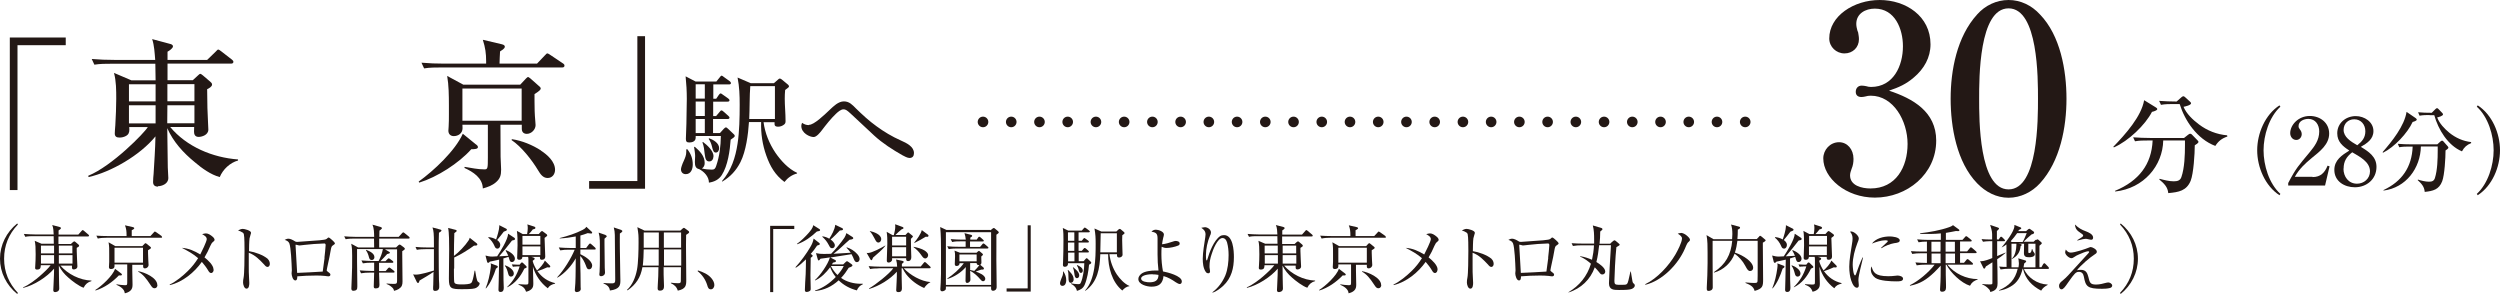 <?xml version="1.0" encoding="UTF-8"?>
<svg id="_レイヤー_2" data-name="レイヤー 2" xmlns="http://www.w3.org/2000/svg" viewBox="0 0 188.63 22.18">
  <defs>
    <style>
      .cls-1 {
        fill: #231815;
      }

      .cls-2 {
        fill: none;
        stroke: #231815;
        stroke-dasharray: 0 2.13;
        stroke-linecap: round;
        stroke-width: .8px;
      }
    </style>
  </defs>
  <g id="moji">
    <g>
      <path class="cls-1" d="M1.3,22.18c-.81-.65-1.3-1.62-1.3-2.66s.49-2.01,1.3-2.66l.05.08c-.69.72-1.04,1.58-1.04,2.58s.36,1.86,1.04,2.58l-.05.08Z"/>
      <path class="cls-1" d="M4.54,20.02c.58.67,1.48,1.12,2.36,1.15v.04c-.27.07-.47.24-.59.5-.33-.1-.9-.53-1.16-.77-.29-.25-.54-.55-.71-.9,0,.27,0,.58.01.87,0,.37.02.69.02.86,0,.24-.25.27-.31.27-.1,0-.14-.06-.14-.15,0-.17.04-.64.05-1.13,0-.17.01-.33.01-.49-.53.63-1.52,1.26-2.32,1.45l-.02-.04c.42-.16,1-.62,1.23-.82.37-.32.7-.64.85-.85h-.74c0,.13-.03.21-.05.24-.05.07-.14.09-.24.09-.08,0-.14-.03-.14-.12,0-.01,0-.1.01-.16.02-.25.03-.62.03-.87,0-.47-.01-.75-.07-1.02l.51.22h.93c0-.19,0-.38-.01-.57h-1.49c-.22,0-.44,0-.65.05l-.11-.22c.28.02.57.04.85.04h1.4c-.01-.23-.02-.51-.11-.71l.57.15s.09.03.09.08-.09.12-.18.18v.31h1.49l.24-.27s.06-.07.09-.07c.02,0,.06.02.1.06l.33.28s.05.05.05.08c0,.05-.04.06-.08.06h-2.23v.57h.94l.13-.12s.09-.08.12-.08.08.03.12.07l.2.17s.05.05.05.09c0,.06-.07.1-.18.16,0,.08,0,.16,0,.24,0,.38.05.96.05,1.16,0,.19-.2.23-.28.23-.13,0-.13-.1-.13-.17v-.12h-.92ZM3.09,19.12h.99v-.59s-.99,0-.99,0v.59ZM4.08,19.25h-.99v.64h.99v-.64ZM5.46,19.25h-1.02c0,.18,0,.3,0,.48v.16h1.03v-.64ZM5.46,18.53h-1.02v.59h1.02v-.59Z"/>
      <path class="cls-1" d="M9.14,20.63s.06.05.06.08c0,.08-.07.08-.23.07-.48.5-1.09.93-1.76,1.14l-.02-.04c.47-.29,1.33-1.08,1.49-1.6l.46.35ZM11.35,17.81l.25-.27c.06-.06.06-.07.08-.07.02,0,.04.01.12.06l.38.27s.05.06.05.09c0,.05-.04.05-.09.05h-4.12c-.21,0-.43.01-.64.06l-.11-.22c.28.02.56.03.85.03h1.43v-.06c0-.27-.02-.5-.12-.75l.61.14s.09.03.09.07c0,.04-.02.08-.19.16,0,.15,0,.3,0,.44h1.41ZM9.41,22.1c-.03-.3-.36-.5-.62-.61v-.04c.2.03.44.07.64.07.17,0,.17-.04.17-.26v-1.31h-.96s0,.09,0,.12c0,.19-.14.23-.27.23-.1,0-.15-.05-.15-.15,0-.04.01-.2.02-.39,0-.21,0-.47,0-.6,0-.32.01-.57-.05-.88l.51.29h2.04l.17-.18s.05-.04.07-.04.03,0,.08.04l.26.21c.05.04.07.06.07.09,0,.05-.02.08-.22.19v.21c0,.36.04.82.04.9,0,.15-.14.26-.27.26-.1,0-.14-.05-.14-.15,0-.03,0-.09,0-.12h-.82c0,.14,0,.29,0,.43,0,.35.02.7.02,1.06,0,.18-.02.33-.16.46-.12.11-.26.16-.42.2ZM8.64,19.82h2.15v-1.13h-2.15v1.13ZM11.88,21.51c0,.12-.08.24-.21.24s-.19-.06-.32-.26c-.33-.5-.56-.79-.92-.99v-.04c.47.08,1.44.49,1.44,1.05Z"/>
      <path class="cls-1" d="M16.12,20.36c0,.11-.07.24-.19.24-.1,0-.16-.08-.24-.22-.13-.22-.29-.42-.46-.62-.56.79-1.44,1.52-2.41,1.75l-.02-.04c.46-.21,1.01-.66,1.37-1.02.3-.29.56-.62.78-.97-.36-.32-.8-.56-1.23-.78.53.04.95.23,1.39.5.1-.19.49-.98.49-1.16s-.21-.3-.35-.37c.1-.03.19-.06.29-.06.18,0,.36.13.49.24.07.05.16.16.16.24,0,.06-.04.1-.09.14-.12.09-.16.17-.23.32-.14.33-.26.57-.44.87.24.19.68.58.68.91Z"/>
      <path class="cls-1" d="M20.2,19.54c.1.09.16.23.16.37,0,.1-.05.23-.18.23-.09,0-.17-.08-.24-.17-.35-.37-.68-.72-1.17-.9,0,.32,0,.64,0,.97,0,.3,0,.7.02.89.01.14.02.27.02.41s-.01.44-.21.44c-.18,0-.26-.32-.26-.46,0-.12.01-.24.04-.37.06-.27.07-1.53.07-2.02,0-.23,0-1.08-.05-1.25-.01-.04-.03-.09-.07-.12-.1-.07-.25-.14-.37-.16.1-.07.24-.13.36-.13s.62.12.62.29c0,.02,0,.05-.03.13-.03.1-.06.19-.08.29-.03.2-.04.74-.04.97.45.07,1.08.29,1.42.59Z"/>
      <path class="cls-1" d="M21.77,18.01c.13,0,.32.09.49.2.06.04.12.04.18.04.04,0,.1,0,.14-.01.08-.01.53-.04.97-.07.41-.02.79-.06.88-.08.13-.02.19-.03.29-.13.03-.03.04-.04.08-.04.04,0,.2.13.27.2.06.05.2.19.2.24s-.04.08-.13.14c-.13.08-.14.12-.2.45-.04.26-.12.64-.17.85-.07.31-.12.58-.12.6,0,.03.02.05.07.09.12.09.21.15.21.23,0,.09-.07.13-.15.13-.07,0-.18-.02-.25-.03-.24-.03-.48-.03-.71-.03-.47,0-.93.02-1.39.06,0,.11,0,.31-.15.31-.19,0-.28-.39-.28-.53,0-.05.02-.17.02-.24-.02-.56-.07-1.73-.19-2.03-.07-.16-.2-.21-.35-.26.09-.05.17-.09.28-.09ZM24.48,19.44c.02-.15.09-.82.09-.95,0-.07-.03-.12-.1-.12-.1,0-.63.03-.78.04-.24.02-.49.04-.73.07-.11.01-.2.02-.26.03-.04,0-.1.01-.13.01s-.1-.02-.16-.04c-.03-.01-.08-.02-.09-.02s-.02.01-.02.05c0,.05.12,2.04.12,2.08.12,0,1.72-.08,1.93-.1.05-.35.09-.69.14-1.04Z"/>
      <path class="cls-1" d="M29.73,21.95c-.02-.11-.05-.18-.14-.26-.13-.12-.25-.2-.42-.26v-.04c.19.02.37.03.55.03.2,0,.24-.04.24-.24v-2.37h-.92l.31.18s.07.04.07.07c0,.05-.06.08-.21.11-.12.14-.38.41-.51.54h.38l.15-.15c.05-.05.07-.07.1-.07.02,0,.04.01.1.05l.2.15s.05.04.05.08c0,.05-.04.06-.08.06h-1v.62h.5l.17-.2s.07-.07.09-.07c.03,0,.06.03.1.05l.26.2s.05.04.05.08c0,.05-.04.06-.08.06h-1.09c0,.16.03.9.03.93,0,.19-.09.26-.29.26-.1,0-.14-.04-.14-.15,0-.25.02-.77.03-1.04h-.34c-.21,0-.43.01-.65.05l-.1-.22c.28.02.56.04.84.04h.25v-.62h-.21c-.2,0-.44.01-.64.05l-.11-.22c.28.02.56.04.85.04h.45c.15-.3.26-.57.32-.9h-1.95c0,.26,0,.68,0,.95,0,.57.02,1.11.02,1.7,0,.06,0,.13,0,.19,0,.1-.01.19-.07.24-.05.05-.15.07-.23.07-.12,0-.15-.08-.15-.18,0-.13.02-.6.03-.77.03-.55.03-1.1.03-1.66,0-.32,0-.62-.07-.94l.52.28h1.21c0-.22,0-.45-.01-.67h-1.49c-.2,0-.45.01-.65.05l-.11-.22c.28.02.57.04.85.04h1.41c-.01-.32,0-.62-.13-.92l.6.17s.12.04.12.09c0,.06-.14.15-.19.19,0,.15,0,.31-.01.47h1.46l.25-.27c.05-.05.07-.07.09-.07.03,0,.08.03.11.06l.33.27s.05.05.05.08c0,.05-.04.06-.08.06h-2.22v.67h1.27l.18-.17s.06-.05.09-.05c.03,0,.07.03.09.04l.24.18s.07.07.07.09c0,.07-.1.13-.2.19,0,.09,0,.17,0,.26,0,.67.02,1.35.02,2.03,0,.26-.05.41-.28.56-.11.07-.22.11-.35.14ZM28.25,19.41c0,.12-.08.21-.2.21-.14,0-.18-.1-.21-.21-.05-.2-.11-.36-.23-.53l.02-.03c.23.09.62.26.62.55Z"/>
      <path class="cls-1" d="M31.66,21.17c-.05.15-.07.18-.12.18-.05,0-.07-.04-.1-.09l-.27-.56c.08.02.15.02.23.02.32,0,1.02-.21,1.34-.31,0-.54,0-1.07,0-1.61h-.64c-.2,0-.45.01-.65.05l-.1-.22c.28.03.56.04.84.04h.55c0-.1,0-.21,0-.32,0-.69-.02-.95-.11-1.19l.59.16s.09.02.09.07c0,.05-.09.12-.19.17-.02.44-.02.88-.02,1.32,0,.74.01,2.07.02,2.23.02.2.02.45.02.54,0,.2-.12.3-.31.3-.12,0-.15-.06-.15-.17,0-.02,0-.24.01-.3.01-.15.02-.65.02-.97-.22.17-.79.5-1.08.67ZM34.25,20.28c0,.16,0,.87.02.97s.02.21.52.21c.17,0,.33,0,.47-.02.28-.03.32-.1.36-.19.09-.22.15-.6.19-.83h.04c.04.21.07.36.09.5.04.19.07.31.15.36.07.04.1.06.1.11,0,.12-.13.3-.37.37-.19.06-.74.06-.96.06-.83,0-.99-.05-.99-.78s.02-1.5.02-2.25c0-.41,0-1.26-.08-1.59l.56.14s.09.03.09.07c0,.05-.05.09-.18.18-.02.58-.03,1.15-.03,1.72.36-.26.86-.79,1.1-1.16.05-.08.07-.12.09-.21l.53.42s.05.05.05.08c0,.08-.09.09-.15.09-.03,0-.07,0-.1,0-.4.3-1.05.7-1.5.9v.83Z"/>
      <path class="cls-1" d="M36.64,21.75c.2-.48.31-.99.38-1.5.01-.06.02-.12.02-.19,0-.06,0-.13-.02-.19l.48.18s.06.03.06.07c0,.05-.04.09-.14.15-.16.5-.4,1.09-.75,1.49l-.04-.02ZM38.35,17.64l.47.31s.04.04.04.08c0,.08-.09.09-.23.12-.31.41-.63.8-.97,1.19.23-.01.46-.02.69-.04-.06-.14-.12-.27-.2-.39l.03-.04c.25.1.67.35.67.65,0,.13-.08.25-.22.25-.1,0-.14-.04-.18-.14-.03-.08-.05-.17-.08-.25-.13.04-.26.08-.39.12,0,.54,0,1.08.01,1.62,0,.2.02.47.02.6,0,.17-.05.31-.25.31-.11,0-.15-.07-.15-.16,0-.14.01-.55.02-.72.01-.52.02-1.04.03-1.56-.24.06-.47.1-.7.15-.04.05-.08.09-.13.09s-.07-.04-.08-.08l-.12-.47c.18.05.32.08.51.08.13,0,.25-.01.37-.02.23-.34.83-1.3.82-1.69ZM37.74,18.51c0,.12-.08.25-.21.25s-.18-.1-.22-.2c-.1-.24-.27-.47-.47-.63l.02-.04c.2.02.39.07.57.18.08-.21.24-.75.24-.97,0-.03,0-.07,0-.11l.53.27s.05.04.05.07c0,.06-.08.1-.24.15-.16.21-.32.42-.5.63.13.09.24.22.24.39ZM38.77,20.63c0,.13-.08.24-.21.24-.15,0-.19-.12-.22-.24-.05-.19-.12-.43-.25-.58l.03-.03c.24.08.65.32.65.62ZM38.97,20.11c-.09,0-.19,0-.27.02l-.08-.18c.14.01.28.02.42.02h.17l.1-.13s.04-.04.07-.04.05.02.07.03l.25.24s.04.04.04.08c0,.04-.04.07-.18.12-.28.59-.69,1.12-1.29,1.41v-.03c.47-.46.74-.93.94-1.55h-.25ZM40.12,19.39l.1.03c.06.02.12.04.12.1,0,.07-.09.12-.14.14v.07c.07.24.18.47.32.68.22-.2.48-.47.59-.75l.38.38s.03.05.03.07c0,.03-.02.07-.09.07-.03,0-.1,0-.14-.01-.24.11-.48.21-.74.29.33.46.77.77,1.33.9v.04c-.24.06-.41.13-.55.35-.54-.41-.93-.98-1.12-1.63,0,.3.03,1.07.03,1.27,0,.18-.02.32-.16.44-.12.1-.23.15-.39.18-.1-.31-.27-.41-.57-.53v-.04c.11.01.43.03.53.03.21,0,.22-.03.22-.21v-1.61c0-.12,0-.16-.02-.27h-.44v.03c0,.13-.11.19-.22.19-.1,0-.17-.03-.17-.14,0-.12.03-.75.03-.95,0-.29,0-.82-.05-1.09l.44.24h.33c.03-.15.05-.3.05-.46,0-.1-.01-.18-.03-.27l.53.17s.08.04.08.09c0,.08-.1.1-.2.12-.09.12-.19.24-.3.35h.75l.15-.17s.07-.06.09-.06c.03,0,.07.03.08.04l.27.2s.05.05.05.09c0,.04-.06.09-.2.19,0,.23.05,1.21.05,1.41,0,.16-.1.24-.26.24-.1,0-.14-.05-.14-.15,0-.02,0-.04,0-.07h-.65ZM39.42,18.46h1.35v-.66h-1.35v.66ZM40.77,18.59h-1.35v.66h1.35v-.66Z"/>
      <path class="cls-1" d="M44.24,18.69l.19-.25s.06-.07.09-.07.08.04.1.06l.28.25s.05.06.05.09c0,.05-.04.06-.08.06h-1.08v.35c.3.13.89.49.89.86,0,.14-.08.28-.24.28-.13,0-.17-.1-.24-.3-.09-.24-.24-.53-.42-.71,0,.44,0,.87.02,1.32,0,.28,0,.71.01,1.02,0,.04.01.12.01.15,0,.09-.05.14-.1.18-.05.03-.15.06-.21.06-.09,0-.14-.07-.14-.15,0-.04.03-.41.04-.53.03-.62.02-1.25.03-1.87-.31.56-.83,1.14-1.38,1.46l-.02-.03c.49-.52,1.05-1.42,1.32-2.08h-.45c-.21,0-.43.01-.64.05l-.11-.22c.28.02.56.04.85.04h.43v-.87c-.41.08-.8.13-1.21.15v-.03c.59-.15,1.2-.34,1.74-.62.12-.06.2-.12.27-.23l.4.37s.04.04.04.07c0,.04-.02.07-.08.07-.01,0-.22-.02-.26-.03-.19.07-.36.13-.55.18v.94h.45ZM45.69,17.74s.09.04.09.08c0,.03-.01.06-.17.19,0,.13,0,.26,0,.38,0,.6.01,1.21.02,1.81,0,.09.02.29.02.36,0,.21-.19.28-.29.28s-.14-.04-.14-.14c0-.06.01-.12.02-.19.03-.59.02-1.17.02-1.77,0-.4.02-.8-.09-1.19l.52.18ZM46.88,17.36s.08.03.08.08c0,.06-.14.15-.19.18-.01.38,0,.76,0,1.14,0,.37.01.82.02,1.26,0,.46.02.89.02,1.14,0,.36-.04.66-.79.76-.04-.3-.23-.42-.49-.54v-.03c.15.02.48.03.63.03.25,0,.26-.09.26-.31,0-.38,0-.75-.01-1.13,0-.74-.02-1.47-.02-2.21,0-.19-.03-.38-.08-.57l.57.19Z"/>
      <path class="cls-1" d="M51.32,17.41l.19-.17s.07-.05.08-.05c.03,0,.07.02.09.04l.27.2s.05.05.05.08c0,.06-.09.13-.23.21-.01.25-.01.5-.01.75,0,.82.02,1.84.02,2.65,0,.41-.02.68-.64.81-.08-.28-.26-.44-.52-.56v-.04c.16.02.39.04.54.04.18,0,.21-.04.21-.19,0-.19,0-.75.01-1.02h-1.31c0,.42,0,.74.02,1.1,0,.08.01.27.01.32,0,.15-.02.35-.31.35-.13,0-.17-.06-.17-.18,0-.06,0-.15.01-.24.03-.45.05-.9.05-1.35h-1.21c-.13.77-.48,1.3-1.12,1.75l-.04-.04c.42-.38.64-.96.75-1.51.1-.52.12-1.49.12-2.04,0-.58,0-.62-.09-1.18l.54.26h2.69ZM48.5,20.04h1.2v-1.22s-1.13,0-1.13,0c0,.3-.03.93-.07,1.22ZM48.57,18.69h1.14v-1.15h-1.14v1.15ZM51.4,18.82h-1.3v1.22s1.3,0,1.3,0v-1.22ZM51.4,17.54h-1.31v1.15h1.3v-1.15Z"/>
      <path class="cls-1" d="M52.65,20.4c.4.13.79.29,1.05.62.11.14.2.31.2.49,0,.15-.1.32-.26.32-.18,0-.23-.14-.28-.32-.13-.42-.38-.78-.72-1.05l.02-.05Z"/>
      <path class="cls-1" d="M58.34,22.04h-.23v-5h1.82v.24h-1.59v4.76Z"/>
      <path class="cls-1" d="M61.24,19.21s.08.05.08.09c0,.05-.1.12-.15.15,0,.44-.02.88-.02,1.32,0,.33.02.67.02,1.01,0,.08,0,.13-.08.18-.06.04-.15.07-.22.07-.1,0-.14-.05-.14-.15,0-.13.04-.99.06-1.2.02-.32.01-.77.02-1.11-.21.21-.51.48-.76.63l-.03-.04c.36-.38.86-1.06,1.12-1.52.13-.22.2-.38.25-.64l.41.32s.06.05.06.09c0,.06-.1.09-.21.12-.15.23-.3.43-.48.63l.07.04ZM61.82,17.28s.06.04.06.08c0,.07-.09.08-.25.11-.45.42-.9.75-1.48.96l-.02-.03c.28-.19.65-.56.87-.81.16-.19.32-.36.36-.6l.46.29ZM63.82,19.76s.05-.05.09-.05c.02,0,.06.02.1.05l.24.17s.07.06.07.09c0,.08-.13.13-.28.18-.18.29-.35.53-.58.77.42.3.96.44,1.48.44.05,0,.1,0,.16,0v.04c-.23.1-.35.24-.45.46-.53-.14-.98-.38-1.37-.76-.52.47-1.08.74-1.78.81v-.04c.6-.19,1.12-.56,1.56-1.02-.18-.22-.32-.46-.42-.74-.31.41-.66.78-1.13,1l-.02-.03c.4-.35.99-1.2,1.13-1.71-.24.03-.47.08-.71.1-.07.1-.11.13-.14.13-.04,0-.05-.03-.07-.09l-.13-.46c.23.05.36.06.6.06.18,0,.36,0,.54-.01.32-.32.75-.84,1-1.21.07-.12.12-.22.15-.35l.46.29s.06.04.06.09c0,.1-.21.11-.28.12-.45.38-.67.65-1.21,1.06.43-.02.86-.05,1.3-.08-.1-.14-.2-.26-.32-.38l.02-.03c.3.1.58.27.79.51.09.1.18.24.18.37,0,.12-.08.24-.2.24-.15,0-.2-.13-.29-.36-.03-.07-.07-.15-.12-.24-.53.09-1.07.17-1.6.25l.35.18s.08.04.08.09c0,.07-.12.1-.23.12-.03.04-.05.09-.08.13h.85l.19-.18ZM62.99,18.52c0,.12-.09.21-.21.21-.13,0-.17-.1-.24-.23-.15-.28-.26-.42-.5-.64l.02-.03c.19.03.34.08.51.18.19-.29.42-.71.45-1.05l.52.25s.07.04.07.08c0,.08-.08.09-.24.1-.19.19-.5.52-.7.68.13.09.32.27.32.44ZM62.7,20.07h-.01c.14.27.29.48.5.68.17-.19.37-.44.47-.68h-.96Z"/>
      <path class="cls-1" d="M65.49,19.09c.29,0,1.05-.41,1.31-.57v.02c-.2.29-.65.65-.93.9-.02.03-.03.07-.05.12-.02.03-.03.07-.07.07s-.06-.03-.09-.08l-.27-.47s.07.01.1.01ZM66.29,20.25c-.2,0-.45.01-.64.05l-.11-.22c.28.02.56.04.85.04h1.3c-.01-.22-.02-.32-.08-.54l.47.1c.06.01.1.02.1.08,0,.04-.01.06-.13.15v.2h1.42l.23-.28s.05-.06.08-.06c.02,0,.07.03.1.06l.29.27s.05.04.05.08c0,.05-.04.06-.08.06h-1.95c.47.51,1.31.99,2,1.04v.02c-.17.07-.36.27-.46.43-.53-.23-1-.58-1.36-1.04-.09-.12-.21-.31-.27-.45h-.07v.6c0,.21.02.8.02.9s0,.3-.26.3c-.1,0-.17-.03-.17-.14,0-.07.02-.33.03-.62.01-.29.03-.6.02-.78-.52.58-1.32,1.07-2.08,1.3l-.02-.04c.46-.25,1.54-1.1,1.83-1.52h-1.14ZM66.49,18.04c0,.13-.08.26-.22.26-.12,0-.18-.1-.29-.32-.1-.18-.2-.38-.35-.53v-.02c.3.07.86.25.86.62ZM68.32,17.73l.13-.14s.04-.05.08-.05c.03,0,.06.03.09.06l.21.17s.05.04.05.07c0,.03,0,.04-.15.18,0,.25,0,.5.01.76.01.2.02.41.02.62,0,.17-.07.3-.25.3-.12,0-.14-.08-.14-.18v-.04h-1.06v.1c0,.16-.17.23-.26.23-.1,0-.14-.06-.14-.15,0-.43.04-.86.04-1.29,0-.29,0-.59-.05-.88l.44.25h.1c.05-.18.11-.46.11-.64,0-.06,0-.12-.01-.18l.57.21s.06.03.06.07c0,.05-.03.07-.15.11-.16.13-.31.27-.46.42h.76ZM67.31,18.52h1.06v-.66h-1.06v.66ZM67.31,19.34h1.06v-.69h-1.06v.69ZM69.76,18.9c.12.08.27.2.27.35,0,.12-.09.25-.22.25s-.19-.1-.34-.31c-.16-.22-.32-.38-.54-.54v-.03c.26.05.61.14.83.28ZM70.02,17.71s.04.05.04.07c0,.05-.04.09-.09.09-.03,0-.09,0-.12-.01-.13.09-.71.41-.85.47l-.02-.03c.18-.19.52-.68.57-.94l.47.35Z"/>
      <path class="cls-1" d="M74.73,17.38l.16-.13s.06-.05.1-.05c.02,0,.04.02.07.04l.24.2s.06.06.06.08c0,.07-.05.1-.18.19v.89c-.01.72,0,1.38.01,2.07,0,.33.01.65.01.98,0,.21-.15.29-.27.29-.12,0-.15-.08-.15-.18,0-.05,0-.09,0-.14h-3.41v.04c0,.12,0,.14-.02.19-.03.06-.17.13-.26.13-.11,0-.14-.07-.14-.17,0-.03.02-.38.03-.47,0-.23.01-.45.02-.67,0-.58,0-1.16,0-1.74s0-1.2-.06-1.8l.47.22h3.31ZM71.37,21.5h3.41v-3.98h-3.41v3.98ZM74.21,20.19s.03.05.03.07c0,.06-.05.08-.1.08-.03,0-.07,0-.1,0-.13.05-.29.1-.42.15.22.08.72.26.72.55,0,.1-.07.18-.17.18-.08,0-.14-.07-.19-.13-.23-.27-.47-.49-.78-.66,0,.22.02.45.02.67,0,.15-.14.25-.25.25-.09,0-.12-.09-.12-.17,0-.35.02-.69.02-1.03-.33.4-.88.75-1.38.9l-.02-.03c.46-.31.93-.71,1.25-1.16h-.32c0,.19-.17.21-.22.21-.11,0-.14-.06-.14-.16,0-.07.02-.36.02-.57,0-.2,0-.24-.04-.43l.41.16h1.25l.1-.09s.06-.05.08-.05c.02,0,.04.02.07.04l.19.16s.05.06.05.08c0,.02-.01.04-.13.14v.09c0,.12.01.24.01.36,0,.08-.02.13-.09.18l.25.21ZM73.68,18.1l.12-.17s.04-.07.08-.07.08.03.1.05l.19.17s.06.05.06.08c0,.05-.04.06-.09.06h-.95v.41h.76l.16-.19s.05-.07.09-.07c.02,0,.04,0,.1.05l.22.19s.06.05.06.08c0,.05-.04.06-.08.06h-2.27c-.2,0-.45.01-.65.05l-.11-.22c.28.03.57.04.85.04h.54v-.41h-.37c-.22,0-.43,0-.65.05l-.11-.22c.28.02.57.04.85.04h.29c-.01-.17-.05-.33-.1-.49l.51.13s.07.03.07.07c0,.05-.04.09-.14.14v.15h.48ZM73.69,19.2h-1.3v.52h1.3v-.52ZM73.84,20c-.13,0-.15-.1-.15-.15h-.49c0,.17,0,.34,0,.52.11.02.21.04.31.07.11-.1.31-.32.39-.45-.02,0-.04.01-.06.01Z"/>
      <path class="cls-1" d="M77.54,17h.23v5h-1.82v-.24h1.59v-4.76Z"/>
      <path class="cls-1" d="M80.25,20.5c.13.21.2.41.2.65,0,.18-.07.42-.29.42-.12,0-.18-.09-.18-.2,0-.09.07-.27.11-.37.06-.13.12-.27.12-.41,0-.03,0-.07,0-.1h.05ZM81.26,21.96c-.05-.25-.22-.44-.45-.54v-.04c.17.03.38.06.54.06.12,0,.17-.02.21-.14.15-.32.25-1.03.25-1.39v-.05h-1.23v.04c0,.17-.12.23-.24.23-.1,0-.14-.05-.14-.15,0-.05,0-.16.01-.22.02-.47.03-1.18.03-1.65,0-.3,0-.62-.05-.91l.41.2h1.02l.14-.16c.05-.06.07-.07.08-.07.03,0,.06.02.12.06l.21.16s.06.05.06.08c0,.04-.04.06-.09.06h-.76v.64h.24l.11-.14s.05-.07.09-.07c.02,0,.03.01.1.06l.18.13s.06.05.06.09c0,.05-.04.06-.09.06h-.69v.63h.24l.13-.15s.05-.07.09-.07c.02,0,.04,0,.1.05l.17.15s.05.05.05.08c0,.05-.04.06-.08.06h-.69v.66h.37l.14-.16s.06-.07.09-.07.08.04.1.07l.21.2s.04.04.04.07c0,.07-.12.13-.17.15-.04.48-.14,1.08-.33,1.52-.12.27-.32.38-.59.46ZM81.01,21.09c0,.14-.1.25-.21.25-.17,0-.18-.22-.18-.35,0-.31-.01-.48-.06-.6l.03-.02c.12.13.42.37.42.71ZM80.58,18.17h.48v-.64h-.48v.64ZM80.58,18.93h.48v-.63h-.48v.63ZM81.07,19.06h-.48v.66h.48v-.66ZM81.43,20.78c0,.1-.06.21-.17.21-.14,0-.17-.15-.19-.3-.02-.18-.05-.35-.12-.51l.02-.02c.17.15.46.36.46.62ZM81.7,20.41c0,.08-.04.18-.14.18-.11,0-.14-.11-.19-.31-.03-.1-.07-.18-.12-.25l.03-.03c.17.08.42.2.42.42ZM83.71,19.18c.06.53.26,1.08.56,1.53.22.32.57.71.94.86v.03c-.21.01-.4.17-.53.32-.79-.64-1.07-1.76-1.07-2.74h-.59c-.04,1.07-.2,2.09-1.12,2.76l-.03-.02c.78-.85.8-2.42.8-3.51,0-.44-.01-.73-.09-1.17l.52.23h1.13l.17-.16s.05-.04.09-.04c.03,0,.05.02.08.04l.25.21s.03.04.03.07-.04.07-.17.16c0,.12-.01.24-.01.35,0,.4.03.84.03,1.11,0,.15-.14.22-.26.22s-.16-.06-.16-.17v-.08h-.56ZM84.27,17.6h-1.22c-.01.48-.02.97-.03,1.44h1.25v-1.44Z"/>
      <path class="cls-1" d="M88.49,18.23c.08-.03.14-.05.22-.05.11,0,.3.04.3.19,0,.08-.04.13-.12.16-.24.1-.62.18-.88.18-.13,0-.25-.04-.36-.09-.02.19-.02.39-.02.58,0,.43.04.86.12,1.28.33.06,1.42.33,1.42.75,0,.1-.04.2-.16.2-.08,0-.22-.09-.29-.13-.29-.2-.59-.38-.93-.47-.06.57-.35.8-.91.8-.33,0-.99-.16-.99-.58,0-.17.12-.31.25-.41.25-.18.73-.23,1.04-.23.08,0,.15,0,.23,0-.05-.4-.07-.81-.07-1.21s0-.8,0-1.2c0-.37-.1-.46-.46-.52.09-.1.2-.15.34-.15.18,0,.6.14.6.36,0,.07-.03.17-.05.24-.04.17-.07.33-.09.5.24-.02.58-.12.81-.2ZM86.96,20.69c-.21,0-.86.04-.86.33,0,.24.47.28.63.28.4,0,.68-.12.68-.56-.16-.03-.3-.04-.46-.04Z"/>
      <path class="cls-1" d="M90.89,17.14c.23,0,.48.18.48.4,0,.09-.03.17-.07.24-.19.44-.31.99-.31,1.47,0,.06,0,.31.03.38,0,.01.02.02.02.02.03,0,.04-.03.05-.05.15-.55.49-1.46.98-1.79.08-.05.19-.07.29-.07.68,0,.74,1.17.74,1.66,0,.83-.18,1.58-.81,2.17-.2.18-.54.45-.81.51v-.03c.43-.32.76-.77.97-1.26.19-.46.25-1.04.25-1.54,0-.33-.03-.65-.12-.97-.03-.1-.08-.19-.16-.26-.05-.04-.12-.06-.18-.06-.38,0-.73.91-.82,1.22-.1.3-.16.57-.16.9,0,.09,0,.13.02.22.01.05.02.12.02.17,0,.09-.04.15-.13.15-.08,0-.15-.04-.19-.1-.2-.29-.23-.67-.23-1,0-.45.12-1.17.19-1.62.01-.06.02-.14.02-.21,0-.24-.13-.38-.32-.5.08-.02.17-.04.25-.04Z"/>
      <path class="cls-1" d="M96.87,20.02c.58.67,1.48,1.12,2.36,1.15v.04c-.27.07-.47.24-.59.5-.33-.1-.9-.53-1.16-.77-.29-.25-.54-.55-.71-.9,0,.27,0,.58.01.87,0,.37.02.69.02.86,0,.24-.25.27-.31.27-.1,0-.14-.06-.14-.15,0-.17.04-.64.05-1.13,0-.17.01-.33.01-.49-.53.63-1.52,1.26-2.32,1.45l-.02-.04c.42-.16,1-.62,1.23-.82.37-.32.7-.64.85-.85h-.74c0,.13-.03.21-.05.24-.05.07-.14.09-.24.09-.08,0-.14-.03-.14-.12,0-.01,0-.1.01-.16.02-.25.03-.62.03-.87,0-.47-.01-.75-.07-1.02l.51.22h.93c0-.19,0-.38-.01-.57h-1.49c-.22,0-.44,0-.65.05l-.11-.22c.28.02.57.04.85.04h1.4c-.01-.23-.02-.51-.11-.71l.57.15s.09.03.09.08-.09.12-.18.18v.31h1.49l.24-.27s.05-.07.09-.07c.02,0,.05.02.1.06l.33.28s.05.05.05.08c0,.05-.04.06-.08.06h-2.23v.57h.94l.13-.12s.09-.08.12-.08.08.03.12.07l.2.17s.05.05.05.09c0,.06-.07.1-.18.16,0,.08,0,.16,0,.24,0,.38.05.96.05,1.16,0,.19-.2.23-.28.23-.13,0-.13-.1-.13-.17v-.12h-.92ZM95.42,19.12h.99v-.59s-.99,0-.99,0v.59ZM96.42,19.25h-.99v.64h.99v-.64ZM97.8,19.25h-1.02c0,.18,0,.3,0,.48v.16h1.03v-.64ZM97.8,18.53h-1.02v.59h1.02v-.59Z"/>
      <path class="cls-1" d="M101.48,20.63s.06.05.06.08c0,.08-.07.08-.23.07-.48.5-1.09.93-1.76,1.14l-.02-.04c.47-.29,1.33-1.08,1.49-1.6l.46.35ZM103.69,17.81l.25-.27c.06-.06.06-.07.08-.07.02,0,.04.01.12.06l.38.27s.05.06.05.09c0,.05-.04.05-.09.05h-4.12c-.21,0-.43.01-.64.06l-.11-.22c.28.02.56.03.85.03h1.43v-.06c0-.27-.02-.5-.12-.75l.61.14s.09.03.09.07c0,.04-.02.08-.19.16,0,.15,0,.3,0,.44h1.41ZM101.75,22.1c-.03-.3-.36-.5-.62-.61v-.04c.2.03.44.07.64.07.17,0,.17-.04.17-.26v-1.31h-.96s0,.09,0,.12c0,.19-.14.23-.27.23-.1,0-.15-.05-.15-.15,0-.04.01-.2.02-.39,0-.21,0-.47,0-.6,0-.32.01-.57-.05-.88l.51.29h2.04l.16-.18s.05-.04.07-.04.03,0,.08.04l.26.21c.06.04.07.06.07.09,0,.05-.02.08-.22.19v.21c0,.36.04.82.04.9,0,.15-.14.26-.27.26-.1,0-.14-.05-.14-.15,0-.03,0-.09,0-.12h-.82c0,.14,0,.29,0,.43,0,.35.02.7.02,1.06,0,.18-.02.33-.16.46-.12.11-.26.16-.42.2ZM100.98,19.82h2.15v-1.13h-2.15v1.13ZM104.22,21.51c0,.12-.08.24-.21.24s-.19-.06-.32-.26c-.33-.5-.56-.79-.92-.99v-.04c.47.08,1.44.49,1.44,1.05Z"/>
      <path class="cls-1" d="M108.46,20.36c0,.11-.07.24-.19.24-.1,0-.16-.08-.24-.22-.13-.22-.29-.42-.46-.62-.56.79-1.44,1.52-2.41,1.75l-.02-.04c.46-.21,1-.66,1.37-1.02.3-.29.56-.62.78-.97-.36-.32-.8-.56-1.23-.78.53.04.95.23,1.4.5.1-.19.5-.98.5-1.16s-.21-.3-.35-.37c.1-.03.19-.06.29-.06.18,0,.36.13.49.24.07.05.16.16.16.24,0,.06-.04.1-.09.14-.12.09-.16.17-.23.32-.14.33-.26.57-.44.87.24.19.68.58.68.91Z"/>
      <path class="cls-1" d="M112.54,19.54c.1.09.16.23.16.37,0,.1-.05.23-.18.23-.09,0-.17-.08-.24-.17-.35-.37-.68-.72-1.17-.9,0,.32,0,.64,0,.97,0,.3,0,.7.02.89.01.14.02.27.02.41s-.01.44-.21.44c-.18,0-.26-.32-.26-.46,0-.12.01-.24.04-.37.06-.27.07-1.53.07-2.02,0-.23,0-1.08-.05-1.25-.01-.04-.03-.09-.07-.12-.1-.07-.25-.14-.37-.16.1-.07.24-.13.36-.13s.62.12.62.29c0,.02,0,.05-.03.13-.03.1-.06.19-.08.29-.03.2-.04.74-.04.97.45.07,1.08.29,1.42.59Z"/>
      <path class="cls-1" d="M114.1,18.01c.13,0,.32.09.49.2.06.04.12.04.18.04.04,0,.1,0,.14-.01.08-.01.53-.04.97-.07.41-.02.79-.06.88-.08.13-.02.19-.03.29-.13.03-.03.04-.04.08-.04.04,0,.2.13.27.2.06.05.2.19.2.24s-.04.08-.13.14c-.13.08-.14.12-.2.45-.04.26-.12.64-.17.85-.07.31-.12.58-.12.6,0,.03.02.05.07.09.12.09.21.15.21.23,0,.09-.07.13-.15.13-.07,0-.18-.02-.25-.03-.24-.03-.48-.03-.71-.03-.47,0-.93.02-1.39.06,0,.11,0,.31-.15.31-.19,0-.28-.39-.28-.53,0-.05.02-.17.02-.24-.02-.56-.07-1.73-.19-2.03-.07-.16-.2-.21-.35-.26.09-.05.17-.09.28-.09ZM116.81,19.44c.02-.15.09-.82.09-.95,0-.07-.03-.12-.1-.12-.1,0-.63.03-.78.04-.24.02-.49.04-.73.07-.11.01-.2.02-.26.03-.04,0-.1.01-.13.01s-.1-.02-.16-.04c-.03-.01-.08-.02-.09-.02s-.02.01-.02.05c0,.05.12,2.04.12,2.08.12,0,1.72-.08,1.93-.1.05-.35.09-.69.14-1.04Z"/>
      <path class="cls-1" d="M121.51,18.36l.21-.18s.07-.05.09-.05.06.02.09.04l.27.23s.04.04.04.06c0,.03-.03.06-.07.08-.07.05-.12.08-.18.11-.08.7-.15,2.26-.15,2.55,0,.24.06.28.3.29.08,0,.19,0,.3,0,.18,0,.3,0,.36-.08.07-.08.12-.33.25-.92h.03c.03.22.07.44.11.66.03.19.05.2.14.27.03.03.05.08.05.12,0,.13-.12.21-.23.26-.15.06-.4.08-.97.08-.4,0-.75-.01-.75-.51,0-.29.09-1.98.13-2.49.01-.13.02-.25.02-.38h-.89c-.05.43-.1.85-.21,1.27.22.13.67.43.67.72,0,.11-.08.22-.22.22-.09,0-.14-.03-.24-.17-.09-.11-.21-.25-.33-.37-.34.94-1.04,1.59-1.98,1.9v-.03c.82-.48,1.41-1.21,1.69-2.14-.25-.22-.51-.41-.82-.54v-.03c.33.05.59.14.9.27.08-.36.13-.72.15-1.09h-.94c-.21,0-.43.01-.65.05l-.1-.21c.28.02.56.03.84.03h.86c0-.11,0-.22,0-.33,0-.36-.01-.7-.1-1.04l.67.2s.06.04.06.08-.04.08-.17.18c0,.31-.02.62-.05.92h.83Z"/>
      <path class="cls-1" d="M126.82,17.57c.14,0,.32.09.46.21.08.07.23.2.23.31,0,.06-.03.1-.09.15-.09.07-.13.13-.29.52-.52,1.2-1.71,2.42-2.99,2.73v-.05c.9-.43,1.78-1.39,2.28-2.25.15-.26.49-.91.49-1.2,0-.14-.14-.25-.32-.36.08-.03.15-.05.25-.05Z"/>
      <path class="cls-1" d="M129.22,18.18c0,.5,0,1,0,1.5,0,.67.01,1.34.01,2.01,0,.21-.21.26-.31.26s-.14-.04-.14-.15c0-.03,0-.09,0-.13.04-.6.05-1.21.06-1.82,0-.21,0-.41,0-.78,0-.43,0-.94-.08-1.33l.53.31h1.4c0-.13.02-.26.02-.39,0-.25-.02-.49-.1-.72l.6.16c.06.02.08.03.08.07,0,.08-.1.13-.17.15v.08c0,.21-.01.43-.03.64h1.46l.17-.18s.05-.07.08-.07c.02,0,.06.02.1.05l.25.21s.07.05.07.08c0,.07-.16.15-.21.18v.26c0,.84.02,1.69.02,2.52,0,.5-.03.69-.64.86-.09-.36-.38-.47-.69-.6v-.04c.35.03.53.04.65.04.21,0,.25-.02.26-.15.01-.13.01-.58.01-1.04v-1.15c0-.28,0-.56,0-.84h-1.53c-.04.3-.09.6-.19.89.32.1.67.28.93.48.19.15.45.4.45.67,0,.13-.09.24-.23.24s-.21-.1-.37-.4c-.19-.36-.47-.67-.8-.91-.25.69-.85,1.24-1.56,1.43v-.04c.88-.58,1.28-1.3,1.38-2.36h-1.46Z"/>
      <path class="cls-1" d="M133.72,21.75c.2-.48.31-.99.38-1.5.01-.06.02-.12.02-.19,0-.06,0-.13-.02-.19l.48.18s.06.03.06.07c0,.05-.04.09-.14.15-.16.5-.4,1.09-.75,1.49l-.04-.02ZM135.43,17.64l.47.31s.04.04.04.08c0,.08-.09.09-.23.12-.31.41-.63.8-.97,1.19.23-.01.46-.02.69-.04-.05-.14-.12-.27-.2-.39l.03-.04c.25.1.67.35.67.65,0,.13-.08.25-.22.25-.1,0-.14-.04-.18-.14-.03-.08-.05-.17-.08-.25-.13.04-.26.08-.39.12,0,.54,0,1.08.01,1.62,0,.2.02.47.02.6,0,.17-.05.31-.25.31-.11,0-.15-.07-.15-.16,0-.14.01-.55.02-.72.01-.52.02-1.04.03-1.56-.24.06-.47.1-.7.15-.04.05-.08.09-.13.09s-.07-.04-.08-.08l-.12-.47c.18.05.32.08.51.08.13,0,.25-.01.37-.02.23-.34.83-1.3.82-1.69ZM134.82,18.51c0,.12-.08.25-.21.25s-.18-.1-.22-.2c-.1-.24-.27-.47-.47-.63l.02-.04c.2.02.39.07.57.18.08-.21.24-.75.24-.97,0-.03,0-.07,0-.11l.53.27s.05.04.05.07c0,.06-.08.1-.24.15-.16.21-.32.42-.5.63.13.09.24.22.24.39ZM135.85,20.63c0,.13-.08.24-.21.24-.15,0-.19-.12-.22-.24-.05-.19-.12-.43-.25-.58l.03-.03c.24.08.65.32.65.62ZM136.05,20.11c-.09,0-.19,0-.27.02l-.08-.18c.14.01.28.02.42.02h.17l.1-.13s.04-.04.07-.04.05.02.07.03l.25.24s.04.04.04.08c0,.04-.04.07-.18.12-.28.59-.69,1.12-1.29,1.41v-.03c.47-.46.74-.93.94-1.55h-.25ZM137.19,19.39l.1.03c.06.02.12.04.12.1,0,.07-.09.12-.14.14v.07c.07.24.18.47.32.68.22-.2.48-.47.59-.75l.38.38s.03.05.03.07c0,.03-.02.07-.09.07-.03,0-.1,0-.14-.01-.24.11-.48.21-.74.29.33.46.77.77,1.33.9v.04c-.24.06-.41.13-.55.35-.54-.41-.93-.98-1.12-1.63,0,.3.03,1.07.03,1.27,0,.18-.02.32-.16.44-.12.1-.23.15-.39.18-.1-.31-.27-.41-.57-.53v-.04c.11.01.43.03.53.03.21,0,.22-.03.22-.21v-1.61c0-.12,0-.16-.02-.27h-.44v.03c0,.13-.11.19-.22.19-.1,0-.17-.03-.17-.14,0-.12.03-.75.03-.95,0-.29,0-.82-.05-1.09l.45.24h.33c.03-.15.05-.3.05-.46,0-.1-.01-.18-.03-.27l.53.17s.08.04.08.09c0,.08-.1.1-.2.12-.09.12-.19.24-.3.35h.75l.15-.17s.07-.06.09-.06c.03,0,.07.03.08.04l.28.2s.05.05.05.09c0,.04-.06.09-.2.19,0,.23.05,1.21.05,1.41,0,.16-.1.24-.26.24-.1,0-.14-.05-.14-.15,0-.02,0-.04,0-.07h-.65ZM136.5,18.46h1.35v-.66h-1.35v.66ZM137.84,18.59h-1.35v.66h1.35v-.66Z"/>
      <path class="cls-1" d="M139.7,17.47c.18,0,.55.3.55.52,0,.08-.05.23-.11.36-.19.5-.35,1.09-.35,1.63,0,.12.04.8.18.8.02,0,.05-.04.07-.1.12-.36.32-.89.49-1.25h.04c-.09.45-.35,1.32-.35,1.71,0,.11.03.25.03.37,0,.1-.02.2-.14.2-.09,0-.15-.05-.21-.11-.18-.21-.3-.64-.33-.91-.03-.19-.04-.38-.04-.57,0-.51.13-1.22.21-1.74.02-.12.04-.25.04-.37,0-.22-.05-.36-.19-.53.03-.01.07-.02.1-.02ZM142.48,20.84c.17,0,.34-.01.5-.03.09-.01.15-.02.19-.02.14,0,.42.06.42.24,0,.2-.29.2-.5.2-.41,0-1.27-.03-1.6-.27-.21-.16-.33-.37-.33-.63,0-.09.01-.15.05-.23.13.42.23.74,1.26.74ZM142.59,17.84c.18,0,.75.05.75.3,0,.15-.18.18-.43.21-.29.05-.7.21-.95.38l-.03-.03c.13-.13.42-.4.46-.43.03-.03.05-.06.05-.08,0-.06-.16-.06-.2-.06-.3,0-.73.14-1,.25.3-.4.87-.54,1.35-.54Z"/>
      <path class="cls-1" d="M148.17,19.85l.19-.23s.05-.07.09-.07c.03,0,.06.02.1.05l.27.23s.05.05.05.08c0,.05-.04.06-.08.06h-1.86c.56.68,1.41,1.08,2.29,1.09v.03c-.28.1-.44.2-.58.47-.66-.2-1.47-.99-1.78-1.59h-.05c0,.52,0,1.03.02,1.53,0,.05,0,.14,0,.2,0,.2-.09.31-.3.31-.12,0-.15-.06-.15-.17,0-.06,0-.13.01-.19.04-.53.04-1.08.04-1.61-.14.16-.35.37-.5.52-.56.53-1.04.85-1.81,1l-.02-.04c.64-.3,1.45-.99,1.87-1.55h-.7c-.21,0-.43.01-.65.05l-.1-.22c.28.02.56.04.84.04h.03v-.73h-.46c-.21,0-.43.01-.65.05l-.1-.21c.28.02.56.03.84.03h.37v-.75c-.2,0-.43.01-.63.05l-.11-.22c.28.02.56.04.85.04h.94v-.49c-.52.05-1.03.05-1.56.04v-.05c.7-.08,1.52-.22,2.19-.46.12-.04.2-.08.29-.15l.41.3s.07.05.07.08c0,.05-.04.07-.08.07-.03,0-.14-.01-.18-.01-.25.05-.5.1-.76.14v.53s1.25,0,1.25,0l.19-.21s.05-.07.09-.07.07.03.1.05l.26.21s.06.05.06.08c0,.05-.04.06-.09.06h-.79v.75h.53l.2-.24s.05-.07.09-.07c.02,0,.04.01.09.05l.29.25s.05.05.05.09c0,.05-.04.05-.09.05h-1.16v.73h.29ZM146.42,18.88c0-.21,0-.43,0-.64h-.69v.75h.68v-.11ZM146.42,19.13h-.68v.73h.68v-.73ZM147.5,19.13h-.7c0,.24,0,.48,0,.73h.71v-.73ZM146.8,18.99h.7v-.75h-.7v.75Z"/>
      <path class="cls-1" d="M150.8,18.08l.1-.15s.05-.07.08-.07.06.01.1.05l.15.15s.05.05.05.09c0,.05-.04.05-.08.05h-.51v1.12c.2-.08.42-.17.62-.26l.02.02c-.2.18-.42.33-.64.48.02.6.03,1.21.03,1.81,0,.26-.06.46-.31.58-.08.04-.15.06-.24.08-.02-.09-.03-.14-.1-.21-.14-.16-.31-.28-.51-.36v-.03c.15.02.42.03.58.03.19,0,.19-.03.19-.13v-1.54c-.17.1-.33.2-.49.31-.05.12-.08.17-.13.17-.02,0-.04,0-.07-.07l-.24-.49s.06,0,.09,0c.2,0,.61-.14.83-.24v-1.27h-.23c-.15,0-.32.02-.47.04l-.11-.2c.22.02.44.03.66.03h.14v-.41c0-.24-.1-.53-.15-.69l.59.2s.08.03.08.07-.03.07-.16.19v.64h.1ZM153.63,18.11s.06-.05.09-.05c.02,0,.06.01.08.03l.22.19s.04.04.04.07c0,.04-.06.09-.18.19v1.62h.15l.13-.23s.05-.07.09-.07c.03,0,.05.02.09.06l.21.22c.05.06.05.08.05.09,0,.05-.04.06-.09.06h-1.8c.13.33.42.63.7.82.33.22.69.34,1.09.36v.03c-.23.12-.36.22-.49.43-.68-.35-1.2-.88-1.37-1.65h-.03c-.14.58-.38,1.05-.92,1.35-.27.16-.54.25-.86.3v-.03c.76-.33,1.22-.8,1.41-1.62h-.64c-.22,0-.43.01-.65.05l-.11-.22c.19.02.37.03.56.03,0-.57-.01-1.13-.01-1.7-.12.1-.2.15-.34.22h-.02c.27-.31.96-1.21.96-1.6,0-.03,0-.05,0-.09l.47.19s.05.03.05.06c0,.03-.03.07-.16.12-.02.03-.05.07-.08.1h.6l.15-.13s.07-.05.09-.05c.02,0,.05.01.09.04l.25.18s.03.04.03.07c0,.07-.07.11-.2.14-.21.18-.41.36-.6.55h.76l.16-.15ZM152.92,17.59h-.72c-.15.21-.31.42-.49.61l.08.06h.82c.11-.18.23-.47.31-.67ZM152.32,19.81c0-.12-.01-.21-.04-.32l.53.16s.07.02.07.06c0,.03-.02.08-.15.17-.02.1-.03.2-.05.29h.9v-1.78h-.54c0,.2,0,.4,0,.6,0,.07,0,.1.08.1.13,0,.15-.12.19-.3h.03c.03.13.07.2.15.29.02.02.04.07.04.1,0,.2-.28.23-.42.23-.24,0-.4-.04-.4-.31,0-.24,0-.47.01-.71h-.44l.2.03s.06.02.06.06c0,.04-.04.07-.08.09-.04.46-.26.77-.67.98v-.03c.26-.2.35-.73.35-1.05,0-.03,0-.05,0-.08h-.37v1.78h.53c.02-.12.03-.24.03-.36Z"/>
      <path class="cls-1" d="M156.24,19.06c.3,0,1.12-.27,1.4-.39.05-.02.08-.03.11-.03.11,0,.46.17.46.35,0,.08-.04.13-.14.19-.39.25-1.08.84-1.36,1.21.1-.02.18-.03.29-.03.38,0,.49.22.57.53.1.44.15.58.58.58.27,0,.53-.07.79-.14.04-.01.09-.02.13-.02.12,0,.3.1.3.24,0,.09-.08.16-.17.18-.19.05-.41.06-.6.06-1.12,0-1.23-.18-1.37-.92-.04-.22-.15-.36-.38-.36-.17,0-.26.09-.36.21-.17.19-.3.4-.45.6-.21.31-.36.51-.49.51s-.19-.13-.19-.25c0-.2.12-.29.28-.42.14-.11.31-.28.43-.41.49-.54,1.01-1.11,1.49-1.63.05-.06.07-.08.07-.11,0-.05-.05-.05-.09-.05-.13,0-.53.17-.66.23-.18.08-.23.1-.39.21-.06.04-.12.08-.2.08-.16,0-.47-.24-.47-.45,0-.05.03-.14.05-.2.1.13.2.23.38.23ZM157.38,17.45c.2.08.55.22.55.48,0,.08-.04.16-.13.16-.04,0-.12-.01-.24-.04-.07-.02-.14-.03-.21-.03-.09,0-.24.03-.6.13l-.02-.03c.11-.07.21-.13.32-.2.08-.06.13-.09.13-.14,0-.08-.1-.14-.19-.2-.27-.18-.4-.3-.43-.64.28.27.47.38.84.52Z"/>
      <path class="cls-1" d="M161,19.52c0-1-.36-1.86-1.04-2.58l.05-.08c.81.65,1.3,1.62,1.3,2.66s-.49,2.01-1.3,2.66l-.05-.08c.69-.72,1.04-1.58,1.04-2.58Z"/>
    </g>
    <line class="cls-2" x1="131.68" y1="9.2" x2="73.5" y2="9.2"/>
    <path class="cls-1" d="M146.09,10.61c0,2.53-2.2,4.3-4.63,4.3-2.18,0-3.89-1.48-3.89-2.96,0-.64.51-1.22,1.19-1.22.62,0,1.09.53,1.09,1.26,0,.25-.04.51-.14.74-.06.16-.12.35-.12.5,0,.78.89.99,1.54.99,1.92,0,2.8-1.61,2.8-3.36s-1.07-3.64-2.78-3.64c-.16,0-.27.02-.41.06-.08.02-.21.04-.29.04-.25,0-.43-.12-.43-.39s.17-.47.45-.47c.1,0,.23.02.33.04.14.04.23.06.37.06,1.69,0,2.41-1.59,2.41-3.07,0-1.3-.6-2.84-2.12-2.84-.7,0-1.4.37-1.4,1.15,0,.18.04.33.08.49.02.06.04.1.06.16.02.17.06.29.06.51,0,.62-.47,1.07-1.09,1.07s-1.15-.49-1.15-1.13c0-1.69,1.85-2.9,3.81-2.9s3.83,1.21,3.83,3.34c0,1.01-.49,1.85-1.24,2.49-.6.52-1.15.76-1.89,1.01,1.81.6,3.56,1.59,3.56,3.77Z"/>
    <path class="cls-1" d="M153.92,1.09c1.54,1.59,2,4.22,2,6.36s-.47,4.71-2,6.38c-.6.66-1.46,1.09-2.37,1.09s-1.73-.43-2.37-1.09c-1.54-1.59-2-4.24-2-6.38s.47-4.68,2-6.36c.6-.68,1.46-1.09,2.37-1.09s1.75.41,2.37,1.09ZM149.33,7.45c0,1.52-.02,6.84,2.22,6.84s2.22-5.33,2.22-6.84.02-6.82-2.22-6.82-2.22,5.31-2.22,6.82Z"/>
    <path class="cls-1" d="M162.64,8.09c.05.03.13.08.13.14,0,.11-.3.19-.4.21-.5.98-1.77,2.2-2.87,2.68l-.05-.04c.91-.94,2.12-2.29,2.33-3.52l.86.53ZM162.06,10.6c-.32,0-.65,0-.97.06l-.14-.3c.42.03.86.05,1.28.05h2.56l.29-.23c.06-.05.12-.09.18-.09.04,0,.1.03.13.07l.4.41s.09.09.09.13c0,.1-.2.21-.28.26,0,.62-.09,2.13-.31,2.68-.31.75-.89.86-1.69.93-.04-.46-.32-.73-.68-1.03l.03-.05c.32.09.72.19,1.06.19.29,0,.49-.06.58-.32.24-.69.27-1.68.27-2.41v-.35h-1.64c-.04,1.9-1.46,3.61-3.62,3.85l-.02-.05c1.81-.75,2.76-2,2.84-3.8h-.35ZM164.02,7.85c-.32,0-.65,0-.97.06l-.14-.3c.42.03.85.05,1.28.05h.04l.35-.31s.1-.09.16-.09c.04,0,.09.03.15.09l.35.32s.08.07.08.12c0,.15-.44.24-.57.27.23.53.69.97,1.17,1.33.61.46,1.33.75,2.12.82l.02.09c-.43.15-.68.35-.91.71-1.38-.52-2.3-1.91-2.69-3.16h-.45Z"/>
    <path class="cls-1" d="M171.99,14.73c-1.09-.71-1.68-2.12-1.68-3.39s.59-2.68,1.68-3.39l.07.1c-.85.78-1.27,2.16-1.27,3.29s.41,2.51,1.27,3.29l-.07.1Z"/>
    <path class="cls-1" d="M174.49,13.36c.6,0,.92-.33,1.13-.86l.15.05-.34,1.45h-2.78v-.19c.59-1.14.8-1.33,1.6-2.3.39-.47.74-.94.74-1.59,0-.5-.28-.95-.82-.95-.32,0-.74.16-.74.54,0,.11.03.16.09.24.09.11.15.23.15.37,0,.23-.17.44-.41.44-.28,0-.46-.25-.46-.51,0-.62.61-1.3,1.48-1.3.78,0,1.46.51,1.46,1.33s-.71,1.35-1.3,1.83c-.52.43-.96.84-1.29,1.43h1.33Z"/>
    <path class="cls-1" d="M176.35,10.06c0-.78.65-1.3,1.4-1.3.64,0,1.33.43,1.33,1.13,0,.61-.48.92-.95,1.19.59.36,1.18.74,1.18,1.51,0,.93-.74,1.54-1.63,1.54-.79,0-1.55-.45-1.55-1.31,0-.74.57-1.11,1.13-1.46-.49-.32-.91-.66-.91-1.3ZM176.82,12.73c0,.6.38,1.13,1.02,1.13.53,0,.98-.39.98-.93,0-.73-.8-1.12-1.34-1.44-.43.33-.65.69-.65,1.23ZM178.47,9.9c0-.49-.32-.9-.84-.9-.46,0-.8.33-.8.8,0,.53.52.87,1.03,1.16.36-.28.61-.57.61-1.05Z"/>
    <path class="cls-1" d="M182.25,8.9s.1.07.1.12c0,.1-.23.16-.31.18-.39.85-1.38,1.9-2.23,2.32l-.04-.04c.71-.81,1.65-1.98,1.81-3.04l.67.46ZM181.79,11.06c-.25,0-.5,0-.76.05l-.11-.26c.33.03.67.04.99.04h1.99l.22-.2s.09-.08.14-.08c.03,0,.08.03.1.06l.31.35s.07.08.07.11c0,.08-.15.18-.22.22,0,.54-.07,1.84-.25,2.32-.24.64-.69.74-1.32.81-.03-.4-.25-.63-.53-.89l.02-.04c.25.08.56.16.83.16.22,0,.38-.05.45-.28.19-.6.21-1.45.21-2.08v-.3h-1.27c-.03,1.64-1.13,3.12-2.82,3.33v-.04c1.39-.65,2.14-1.73,2.2-3.28h-.27ZM183.32,8.68c-.25,0-.5,0-.76.05l-.11-.26c.33.03.66.04,1,.04h.03l.27-.27s.08-.08.13-.08c.04,0,.07.03.12.08l.27.28s.06.06.06.11c0,.12-.34.21-.44.23.17.46.54.84.91,1.15.48.39,1.04.64,1.65.71v.08c-.32.13-.52.3-.69.62-1.07-.45-1.79-1.65-2.09-2.73h-.35Z"/>
    <path class="cls-1" d="M188.15,11.34c0-1.13-.41-2.51-1.27-3.29l.07-.1c1.09.71,1.68,2.11,1.68,3.39s-.59,2.68-1.68,3.39l-.07-.1c.85-.78,1.27-2.16,1.27-3.29Z"/>
    <path class="cls-1" d="M.74,2.83h4.22v.58H1.32v10.93h-.58V2.83Z"/>
    <path class="cls-1" d="M11.92,14.08c-.24,0-.37-.11-.37-.35,0-.19.02-.41.04-.62.05-.88.12-1.8.14-2.82-1.15,1.42-3.36,2.7-5.05,3.07l-.02-.1c1.8-.73,4.26-3.26,4.49-3.67h-1.4c.01.07.01.12.01.19,0,.22-.06.38-.28.49-.13.07-.3.11-.46.11-.23,0-.36-.08-.36-.31,0-.04.02-.46.04-.61.04-.6.07-1.51.07-2,0-.65,0-1.33-.17-1.96l1.31.56h1.83c-.01-.42-.01-.84-.02-1.25h-3.31c-.43,0-.86,0-1.29.07l-.2-.43c.58.05,1.14.07,1.71.07h3.08c-.04-.5-.07-1.1-.23-1.57l1.34.36c.1.02.23.07.23.19,0,.14-.29.34-.41.4v.62h2.99l.64-.62c.13-.13.14-.16.2-.16.05,0,.11.05.22.13l.8.62c.08.06.12.11.12.18,0,.11-.1.13-.18.13h-4.79v1.25s1.91,0,1.91,0l.4-.37c.06-.06.12-.11.17-.11.02,0,.1.04.19.12l.55.47c.07.06.14.12.14.22,0,.16-.24.29-.37.35,0,.42.01,1.15.02,1.42.02.71.07,1.43.07,1.63,0,.41-.5.55-.73.55-.31,0-.35-.24-.35-.41,0-.11.01-.23.01-.34h-1.81c1.24,1.49,3.2,2.31,5.12,2.45v.08c-.61.17-1.14.67-1.38,1.25-.66-.17-1.37-.68-1.88-1.12-.86-.7-1.63-1.54-2.08-2.57.01.98.02,1.98.04,2.96.01.24.04.65.04.8,0,.47-.53.62-.78.62ZM9.73,7.65h2.01v-1.29h-2.01v1.29ZM11.74,7.94h-2.01v1.37h2.01v-1.37ZM14.67,7.94h-2.04c-.01.38-.01.77-.01,1.16v.2h2.05v-1.37ZM14.67,6.35h-2.04v1.29h2.04v-1.29Z"/>
    <path class="cls-1" d="M35.94,10.91c.06.05.12.11.12.19,0,.14-.22.16-.5.16-.95,1.06-2.57,2.1-3.93,2.52l-.04-.08c1.14-.82,2.76-2.33,3.33-3.61l1.02.83ZM40.51,4.81l.61-.64c.08-.1.13-.14.19-.14.04,0,.14.07.25.14l.91.61c.1.06.12.11.12.18,0,.11-.1.13-.18.13h-9.12c-.43,0-.86,0-1.29.07l-.2-.43c.58.05,1.14.07,1.71.07h3.17v-.18c0-.59-.06-1.02-.25-1.62l1.44.34c.17.04.22.11.22.18,0,.16-.25.28-.36.36-.01.3-.04.61-.04.92h2.82ZM39.25,6.39l.43-.46c.08-.08.13-.12.17-.12.02,0,.08.04.17.11l.61.54c.07.06.17.13.17.22s-.12.2-.47.42v.53c0,.5.01,1,.06,1.52.01.1.02.19.02.29,0,.34-.32.66-.66.66-.24,0-.38-.14-.38-.38v-.31h-1.61c0,.8,0,1.6.01,2.41,0,.32.04.66.04.98,0,.42-.07.68-.4.96-.28.24-.62.36-.98.46-.02-.8-.73-1.25-1.39-1.55l.02-.08c.48.08,1,.19,1.49.19.25,0,.26-.08.26-.9v-2.47h-1.92c0,.07.01.2.01.26,0,.4-.34.6-.66.6-.25,0-.41-.16-.41-.41,0-.07.01-.2.02-.3.02-.28.02-.65.02-.94v-.65c0-.76-.01-1.55-.13-2.24l1.22.66h4.27ZM34.89,9.11h4.47v-2.43h-4.47v2.43ZM40.81,11.36c.48.31,1.07.83,1.07,1.45,0,.32-.2.62-.56.62s-.55-.3-.72-.58c-.46-.77-1.26-1.79-2-2.28l.02-.07c.76.11,1.56.44,2.19.85Z"/>
    <path class="cls-1" d="M48.67,14.24h-4.22v-.58h3.64V2.73h.58v11.51Z"/>
    <path class="cls-1" d="M51.84,11.24c.29.34.43.73.43,1.17,0,.34-.13.73-.53.73-.22,0-.36-.15-.36-.37,0-.09.08-.36.22-.65.1-.23.18-.41.18-.66,0-.06,0-.12,0-.18l.06-.03ZM54.33,10.03l.28-.31c.08-.09.13-.11.17-.11.03,0,.08.03.18.13l.43.41s.05.06.05.1c0,.09-.14.17-.31.29-.06.83-.21,1.95-.67,2.67-.23.35-.57.51-.97.57,0-.45-.36-.83-.74-1.02-.26-.05-.32-.25-.32-.54,0-.15.02-.32.02-.45,0-.19-.05-.48-.08-.67l.05-.03c.38.33.75.7.75,1.23,0,.17-.06.32-.21.41.23.06.52.09.76.09.19,0,.26-.1.32-.29.25-.73.34-1.49.35-2.25h-1.9s0,.05,0,.12c0,.11-.04.37-.49.37-.19,0-.25-.08-.25-.27,0-.1.03-.91.04-1.15,0-.62.03-1.24.03-1.86s-.03-1.09-.09-1.71l.75.39h1.57l.26-.32c.06-.08.09-.12.14-.12.04,0,.06.02.18.11l.43.31s.09.07.09.14c0,.08-.07.1-.14.1h-1.19v1.08h.22l.19-.28c.06-.08.09-.12.15-.12.03,0,.06.02.18.11l.37.26c.05.04.11.09.11.15,0,.08-.07.1-.15.1h-1.08v1.09h.22l.26-.31c.06-.07.1-.12.14-.12.05,0,.08.02.17.1l.35.31c.06.06.09.09.09.14,0,.08-.07.1-.14.1h-1.1v1.06h.5ZM52.49,7.44h.69v-1.08h-.69v1.08ZM52.49,8.75h.69v-1.09h-.69v1.09ZM53.18,8.98h-.69v1.06h.69v-1.06ZM53.83,11.8c0,.18-.1.38-.31.38s-.3-.12-.35-.57c-.03-.31-.06-.57-.17-.87l.04-.03c.31.23.8.67.8,1.09ZM54.26,11.18c0,.14-.07.33-.25.33-.16,0-.22-.14-.3-.49-.04-.17-.13-.4-.24-.54l.03-.05c.31.11.76.36.76.75ZM57.61,9.21c.11.83.43,1.62.9,2.32.41.59.97,1.21,1.63,1.51v.05c-.39.1-.71.33-.95.64-.7-.52-1.08-1.17-1.37-1.99-.29-.81-.42-1.67-.39-2.53h-.92c-.06.93-.22,2.18-.64,3.02-.32.63-.76,1.11-1.37,1.47l-.03-.03c.71-.82,1.02-1.78,1.18-2.83.14-.9.16-2.01.16-2.93,0-.72-.02-1.35-.16-2.06l1,.43h1.74l.33-.29c.06-.06.07-.06.12-.06.06,0,.1.04.15.07l.47.39s.07.07.07.12c0,.06-.04.1-.29.28-.02.21-.03.43-.03.65,0,.55.06,1.1.06,1.67,0,.12,0,.19-.1.28-.12.1-.29.17-.45.17-.28,0-.28-.13-.28-.24,0-.04,0-.06,0-.1h-.86ZM58.47,6.5h-1.86c-.06.7-.04,1.71-.08,2.48h1.94v-2.48Z"/>
    <path class="cls-1" d="M61.04,9.42c.38,0,1.14-.73,1.56-1.13.28-.27.66-.64,1.07-.64s.63.25.89.51c.5.49,1.02.97,1.58,1.37.56.41,1.16.77,1.81,1.06.48.21,1.01.48,1.01.96,0,.22-.1.37-.34.37-.15,0-.39-.13-.52-.2-.74-.42-1.51-.91-2.14-1.49-.67-.62-1.3-1.21-1.79-1.67-.28-.26-.38-.31-.53-.31-.2,0-.42.2-.56.33-.39.37-.75.83-1.07,1.25-.13.17-.4.51-.62.51-.29,0-.93-.29-.93-.84,0-.09.03-.16.06-.23.16.11.31.17.51.17Z"/>
  </g>
</svg>